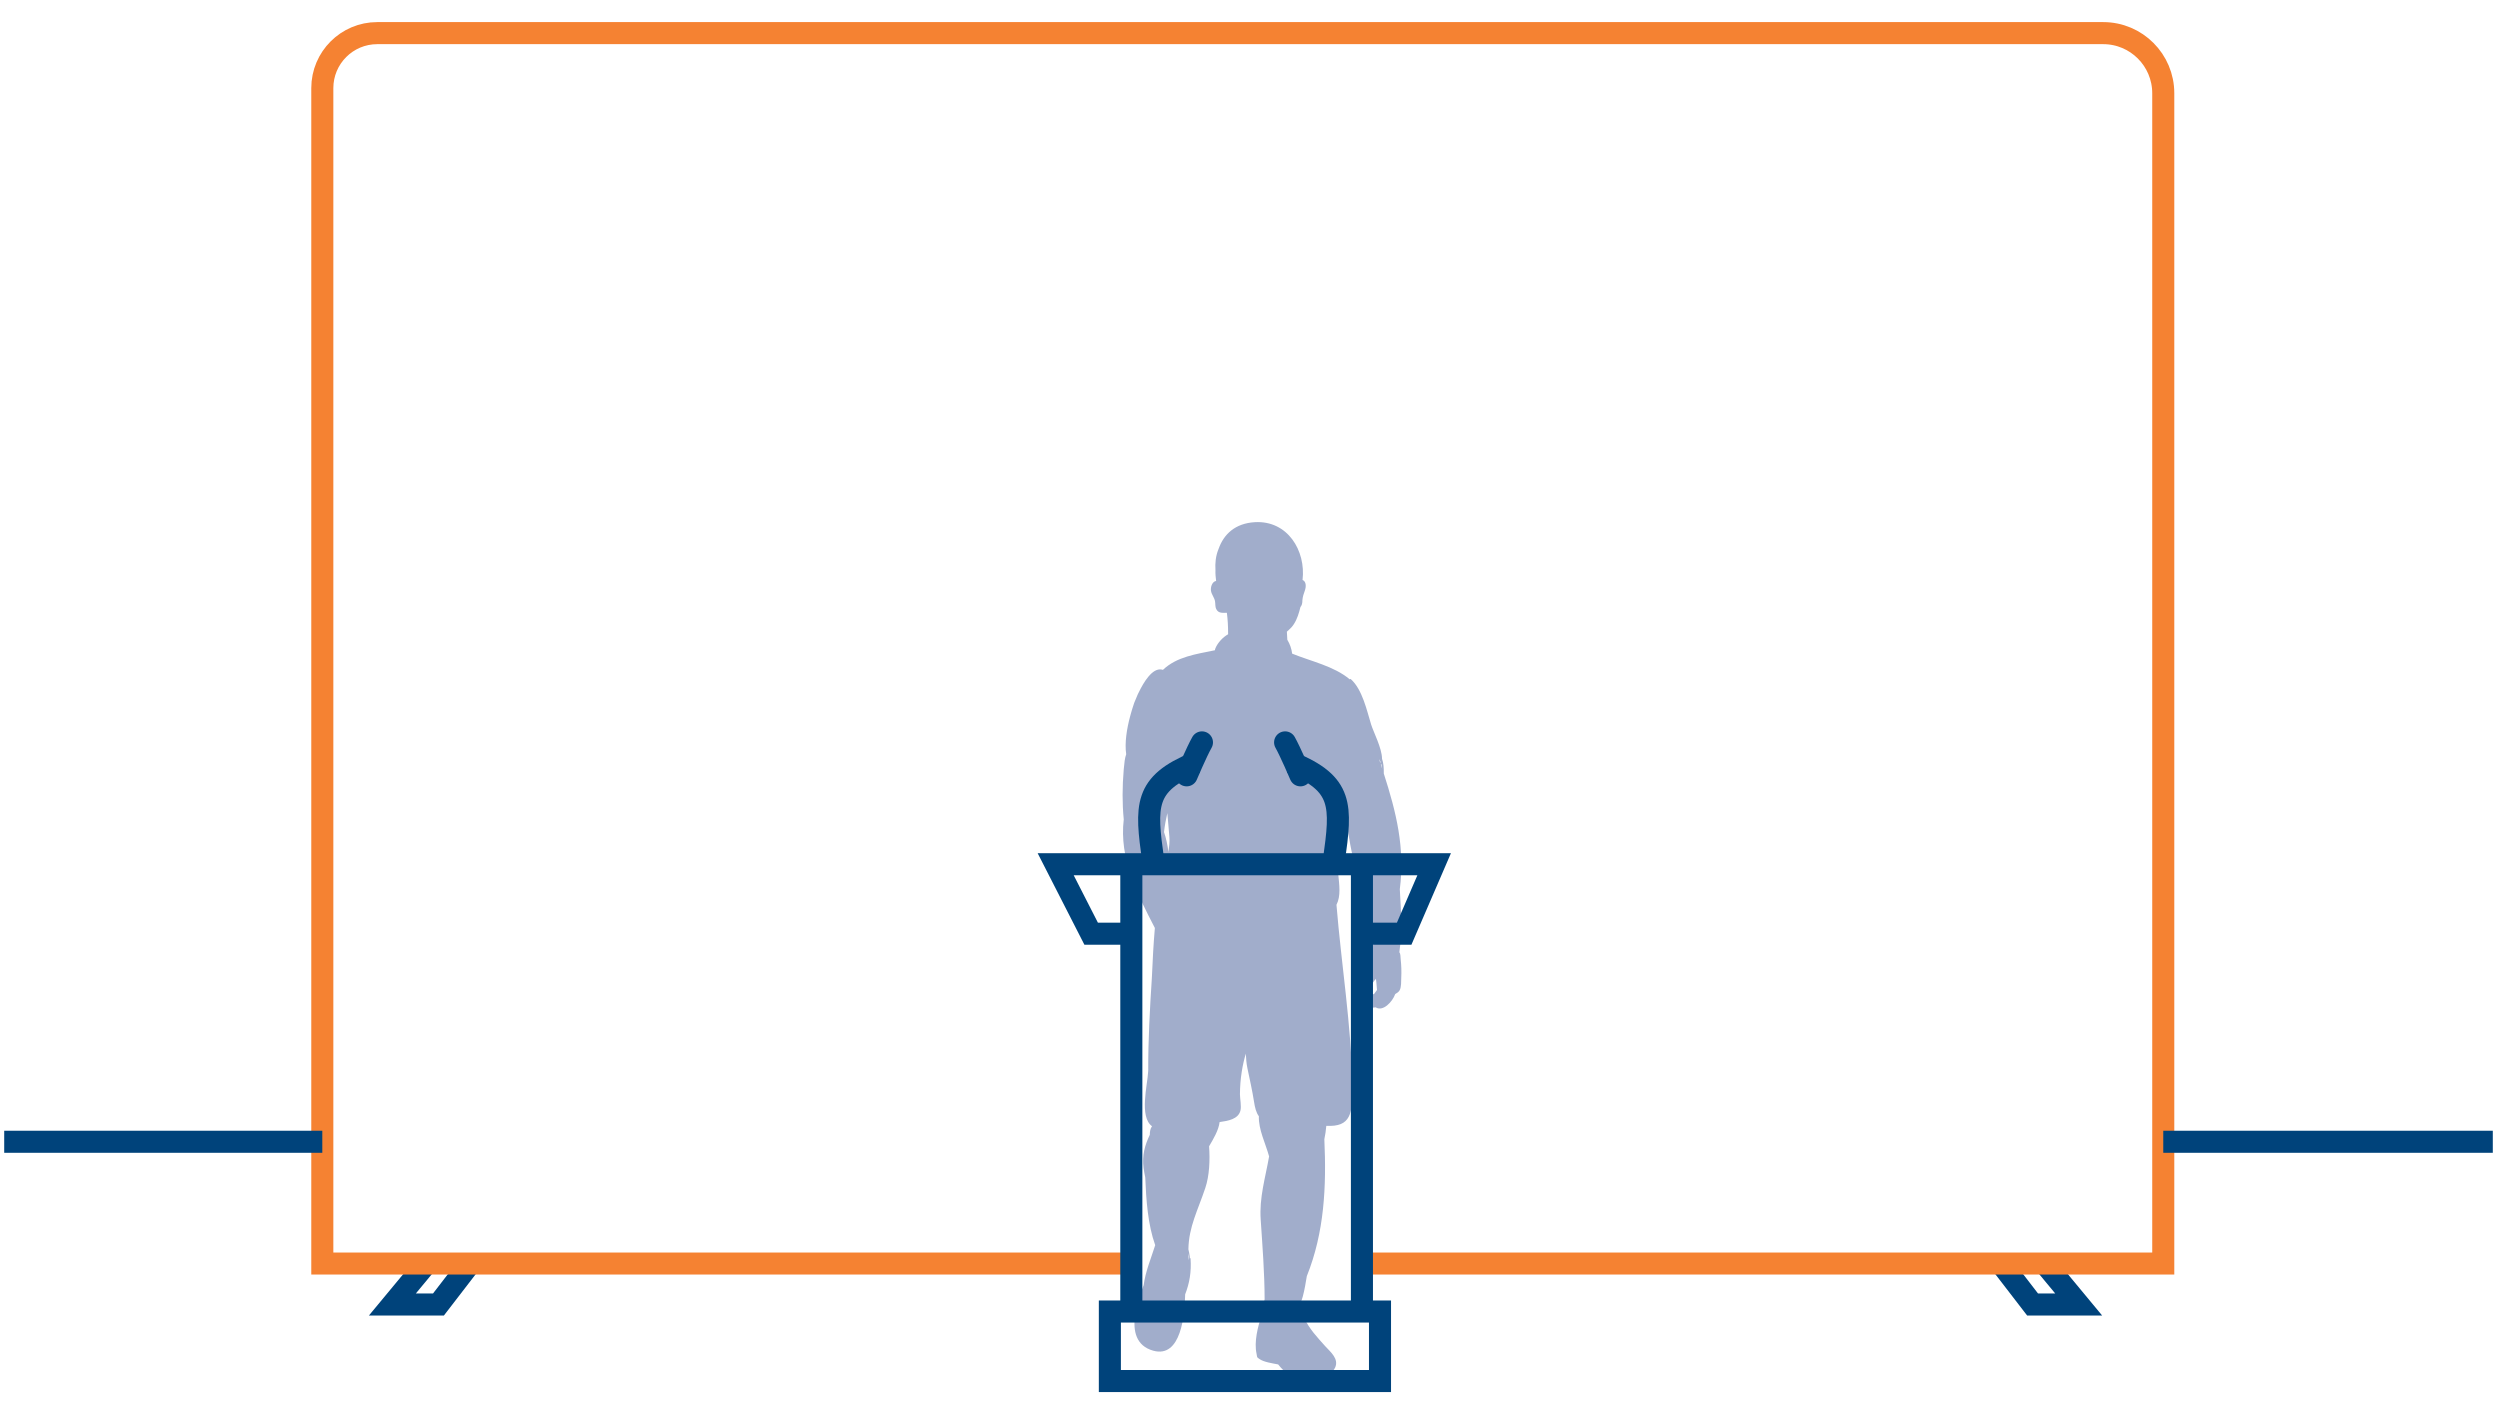<?xml version="1.0" encoding="UTF-8"?>
<svg width="92px" height="52px" viewBox="0 0 92 52" version="1.1" xmlns="http://www.w3.org/2000/svg" xmlns:xlink="http://www.w3.org/1999/xlink">
    <!-- Generator: Sketch 58 (84663) - https://sketch.com -->
    <title>mediaTensionWalls</title>
    <desc>Created with Sketch.</desc>
    <g id="Page-1" stroke="none" stroke-width="1" fill="none" fill-rule="evenodd">
        <g id="Desktop-HD" transform="translate(-593, -288)">
            <g id="mediaTensionWalls" transform="translate(592.75, 288.75)">
                <path d="M51.114,27.537 C51.101,27.49 51.084,27.441 51.066,27.391 C51.072,27.381 51.074,27.371 51.08,27.361 C51.094,27.418 51.106,27.474 51.114,27.537 M51.001,27.186 C51.023,27.219 51.039,27.256 51.054,27.293 C51.053,27.306 51.051,27.316 51.045,27.326 C51.031,27.279 51.018,27.233 51.001,27.186 M44.002,45.602 C44,45.606 44.001,45.612 43.998,45.616 C43.99,45.534 43.983,45.454 43.983,45.374 C44.002,45.459 44.021,45.55 44.002,45.602 M43.284,30.049 C43.3,30.236 43.274,30.42 43.249,30.602 C43.213,30.343 43.167,30.104 43.086,29.871 C43.111,29.636 43.154,29.405 43.208,29.173 C43.236,29.465 43.262,29.757 43.284,30.049 M42.749,33.4 C42.698,33.996 42.666,34.589 42.641,35.183 C42.641,35.212 42.64,35.244 42.636,35.276 C42.564,36.366 42.501,37.586 42.505,38.599 L42.506,38.608 C42.505,38.637 42.502,38.669 42.501,38.698 C42.48,39.16 42.164,40.351 42.645,40.696 C42.581,40.775 42.563,40.895 42.563,41.01 C42.377,41.4 42.274,41.77 42.334,42.232 C42.35,42.348 42.369,42.464 42.395,42.578 C42.429,43.415 42.491,44.314 42.761,45.071 L42.761,45.074 C42.606,45.564 42.404,46.039 42.336,46.546 C42.221,46.834 42.1,47.183 42.041,47.527 C42.034,47.569 42.025,47.608 42.022,47.647 C41.938,48.229 42.056,48.776 42.684,48.954 C43.723,49.248 43.85,47.61 43.864,46.881 C44.023,46.474 44.096,46.061 44.063,45.566 C44.062,45.553 44.052,45.547 44.039,45.548 C44.037,45.52 44.031,45.491 44.029,45.463 C44.018,45.381 44.002,45.303 43.983,45.224 C43.997,44.392 44.331,43.791 44.606,42.965 C44.756,42.517 44.782,41.939 44.744,41.434 C44.906,41.159 45.099,40.835 45.131,40.542 C45.45,40.498 45.815,40.434 45.897,40.124 C45.941,39.967 45.881,39.681 45.88,39.518 C45.882,39.243 45.903,38.963 45.946,38.691 C45.981,38.464 46.031,38.242 46.096,38.023 C46.105,38.201 46.117,38.379 46.154,38.557 C46.242,38.976 46.334,39.383 46.4,39.803 C46.429,39.998 46.476,40.195 46.576,40.328 C46.561,40.821 46.818,41.316 46.953,41.806 C46.817,42.589 46.586,43.324 46.644,44.138 C46.709,45.123 46.786,46.084 46.788,47.065 C46.762,47.17 46.739,47.278 46.72,47.388 C46.709,47.449 46.683,47.554 46.679,47.647 C46.534,48.084 46.396,48.63 46.491,49.066 C46.523,49.211 46.482,49.182 46.601,49.264 C46.764,49.375 47.059,49.417 47.286,49.461 C47.544,49.784 47.857,50.041 48.307,50.069 C48.657,50.09 49.212,49.93 49.381,49.58 C49.531,49.258 49.216,49.006 49.018,48.79 C48.735,48.472 48.426,48.151 48.251,47.757 C48.168,47.572 48.139,47.38 48.096,47.189 C48.146,47.127 48.168,47.055 48.192,46.963 C48.258,46.721 48.299,46.465 48.341,46.212 C48.986,44.606 49.066,42.918 48.986,41.173 C49.02,41.014 49.044,40.849 49.058,40.681 C49.957,40.725 50.038,40.248 50.017,39.173 C49.978,36.974 49.613,34.752 49.432,32.547 C49.601,32.219 49.534,31.809 49.497,31.413 C49.502,31.186 49.488,30.947 49.471,30.712 C49.451,29.921 49.439,29.126 49.432,28.334 C49.528,28.709 49.659,29.079 49.793,29.451 C49.889,30.043 49.97,30.637 50.157,31.215 C50.439,32.073 50.652,32.943 50.867,33.816 C50.781,34.099 50.551,34.32 50.474,34.617 C50.417,34.846 50.403,35.093 50.405,35.336 C50.309,35.565 50.232,35.846 50.407,35.886 C50.506,35.909 50.551,35.806 50.587,35.736 C50.667,35.563 50.763,35.407 50.885,35.269 C50.893,35.326 50.898,35.38 50.903,35.434 C50.906,35.484 50.911,35.539 50.916,35.589 C50.918,35.621 50.921,35.649 50.924,35.681 C50.886,35.732 50.85,35.784 50.812,35.834 C50.714,35.837 50.609,35.852 50.566,35.939 C50.546,35.976 50.546,36.008 50.561,36.036 C50.532,36.07 50.521,36.119 50.542,36.184 C50.59,36.33 50.745,36.346 50.877,36.321 C51.144,36.49 51.492,36.117 51.593,35.834 L51.595,35.831 C51.659,35.793 51.72,35.759 51.759,35.689 C51.822,35.568 51.811,35.364 51.816,35.236 C51.828,35.006 51.82,34.773 51.794,34.541 C51.784,34.462 51.796,34.356 51.746,34.293 C51.857,33.539 51.808,32.754 51.764,31.991 L51.764,31.984 L51.763,31.974 C51.958,30.456 51.634,29.148 51.174,27.718 C51.176,27.516 51.163,27.316 51.109,27.176 C51.108,26.789 50.797,26.196 50.709,25.916 C50.549,25.396 50.386,24.621 49.957,24.239 C49.953,24.237 49.944,24.234 49.938,24.238 C49.931,24.242 49.925,24.242 49.919,24.249 C49.34,23.762 48.501,23.589 47.801,23.304 C47.78,23.127 47.72,22.953 47.623,22.793 L47.623,22.789 C47.617,22.691 47.612,22.589 47.607,22.496 C47.628,22.479 47.646,22.461 47.666,22.443 C47.743,22.376 47.811,22.303 47.864,22.219 C47.988,22.029 48.052,21.806 48.107,21.587 C48.133,21.559 48.149,21.526 48.162,21.483 C48.177,21.437 48.176,21.386 48.178,21.338 C48.189,21.206 48.225,21.104 48.269,20.982 C48.32,20.84 48.322,20.648 48.184,20.593 C48.311,19.517 47.636,18.396 46.428,18.466 C45.699,18.509 45.284,18.914 45.096,19.444 C45.096,19.447 45.093,19.451 45.093,19.451 C45.091,19.457 45.088,19.461 45.088,19.464 C44.988,19.712 44.962,19.973 44.979,20.234 C44.974,20.366 44.986,20.496 45.003,20.628 C44.852,20.654 44.794,20.864 44.814,20.99 C44.833,21.126 44.934,21.232 44.962,21.37 C44.981,21.468 44.961,21.574 45.011,21.669 C45.091,21.829 45.246,21.799 45.399,21.802 C45.43,22.049 45.445,22.293 45.444,22.546 C45.446,22.562 45.444,22.578 45.445,22.591 C45.249,22.698 45.062,22.905 44.981,23.098 C44.968,23.128 44.96,23.154 44.959,23.179 C44.268,23.322 43.554,23.416 43.046,23.901 C43.032,23.896 43.016,23.891 43,23.889 C42.659,23.823 42.34,24.346 42.153,24.736 C42.137,24.769 42.117,24.802 42.104,24.839 C42.094,24.859 42.086,24.879 42.078,24.902 C42.013,25.039 41.959,25.188 41.915,25.344 C41.899,25.39 41.884,25.436 41.873,25.486 C41.86,25.525 41.851,25.567 41.839,25.61 C41.718,26.058 41.632,26.583 41.694,27.006 C41.645,27.141 41.625,27.319 41.604,27.557 C41.549,28.214 41.546,28.806 41.604,29.404 C41.435,30.844 42.082,32.112 42.749,33.4" id="Shape" fill="#A1ADCB" fill-rule="nonzero"></path>
                <polyline id="Path" stroke="#00437B" stroke-width="0.812" points="75.496 45.748 76.746 47.256 75.049 47.256 73.888 45.748"></polyline>
                <polyline id="Path" stroke="#00437B" stroke-width="0.812" points="15.939 45.748 14.689 47.256 16.385 47.256 17.546 45.748"></polyline>
                <path d="M41.634,45.748 L12.111,45.748 L12.111,2.493 C12.111,1.376 13.017,0.469 14.134,0.469 L77.647,0.469 C78.868,0.469 79.858,1.46 79.858,2.681 L79.858,45.748 L50.369,45.748" id="Path" stroke="#F58232" stroke-width="0.812"></path>
                <path d="M79.858,41.267 L91.985,41.267" id="Path" stroke="#00437B" stroke-width="0.812"></path>
                <path d="M0.405,41.267 L12.111,41.267" id="Path" stroke="#00437B" stroke-width="0.812"></path>
                <path d="M41.883,30.982 L41.883,47.441" id="Path" stroke="#00437B" stroke-width="0.812"></path>
                <polyline id="Path" stroke="#00437B" stroke-width="0.812" points="41.883 33.611 40.405 33.611 39.099 31.054 53.027 31.054 51.923 33.611 50.369 33.611"></polyline>
                <rect id="Rectangle" stroke="#00437B" stroke-width="0.812" x="41.093" y="47.514" width="9.941" height="2.558"></rect>
                <path d="M49.338,30.91 C49.621,28.891 49.679,28.098 47.771,27.314" id="Path" stroke="#00437B" stroke-width="0.812"></path>
                <path d="M47.542,26.57 C47.736,26.913 48.106,27.782 48.106,27.782" id="Path" stroke="#00437B" stroke-width="0.812" stroke-linecap="round"></path>
                <path d="M42.686,30.91 C42.403,28.891 42.345,28.098 44.252,27.314" id="Path" stroke="#00437B" stroke-width="0.812"></path>
                <path d="M44.482,26.57 C44.288,26.913 43.919,27.782 43.919,27.782" id="Path" stroke="#00437B" stroke-width="0.812" stroke-linecap="round"></path>
                <path d="M50.369,47.514 L50.369,30.91" id="Path" stroke="#00437B" stroke-width="0.812"></path>
            </g>
        </g>
    </g>
</svg>